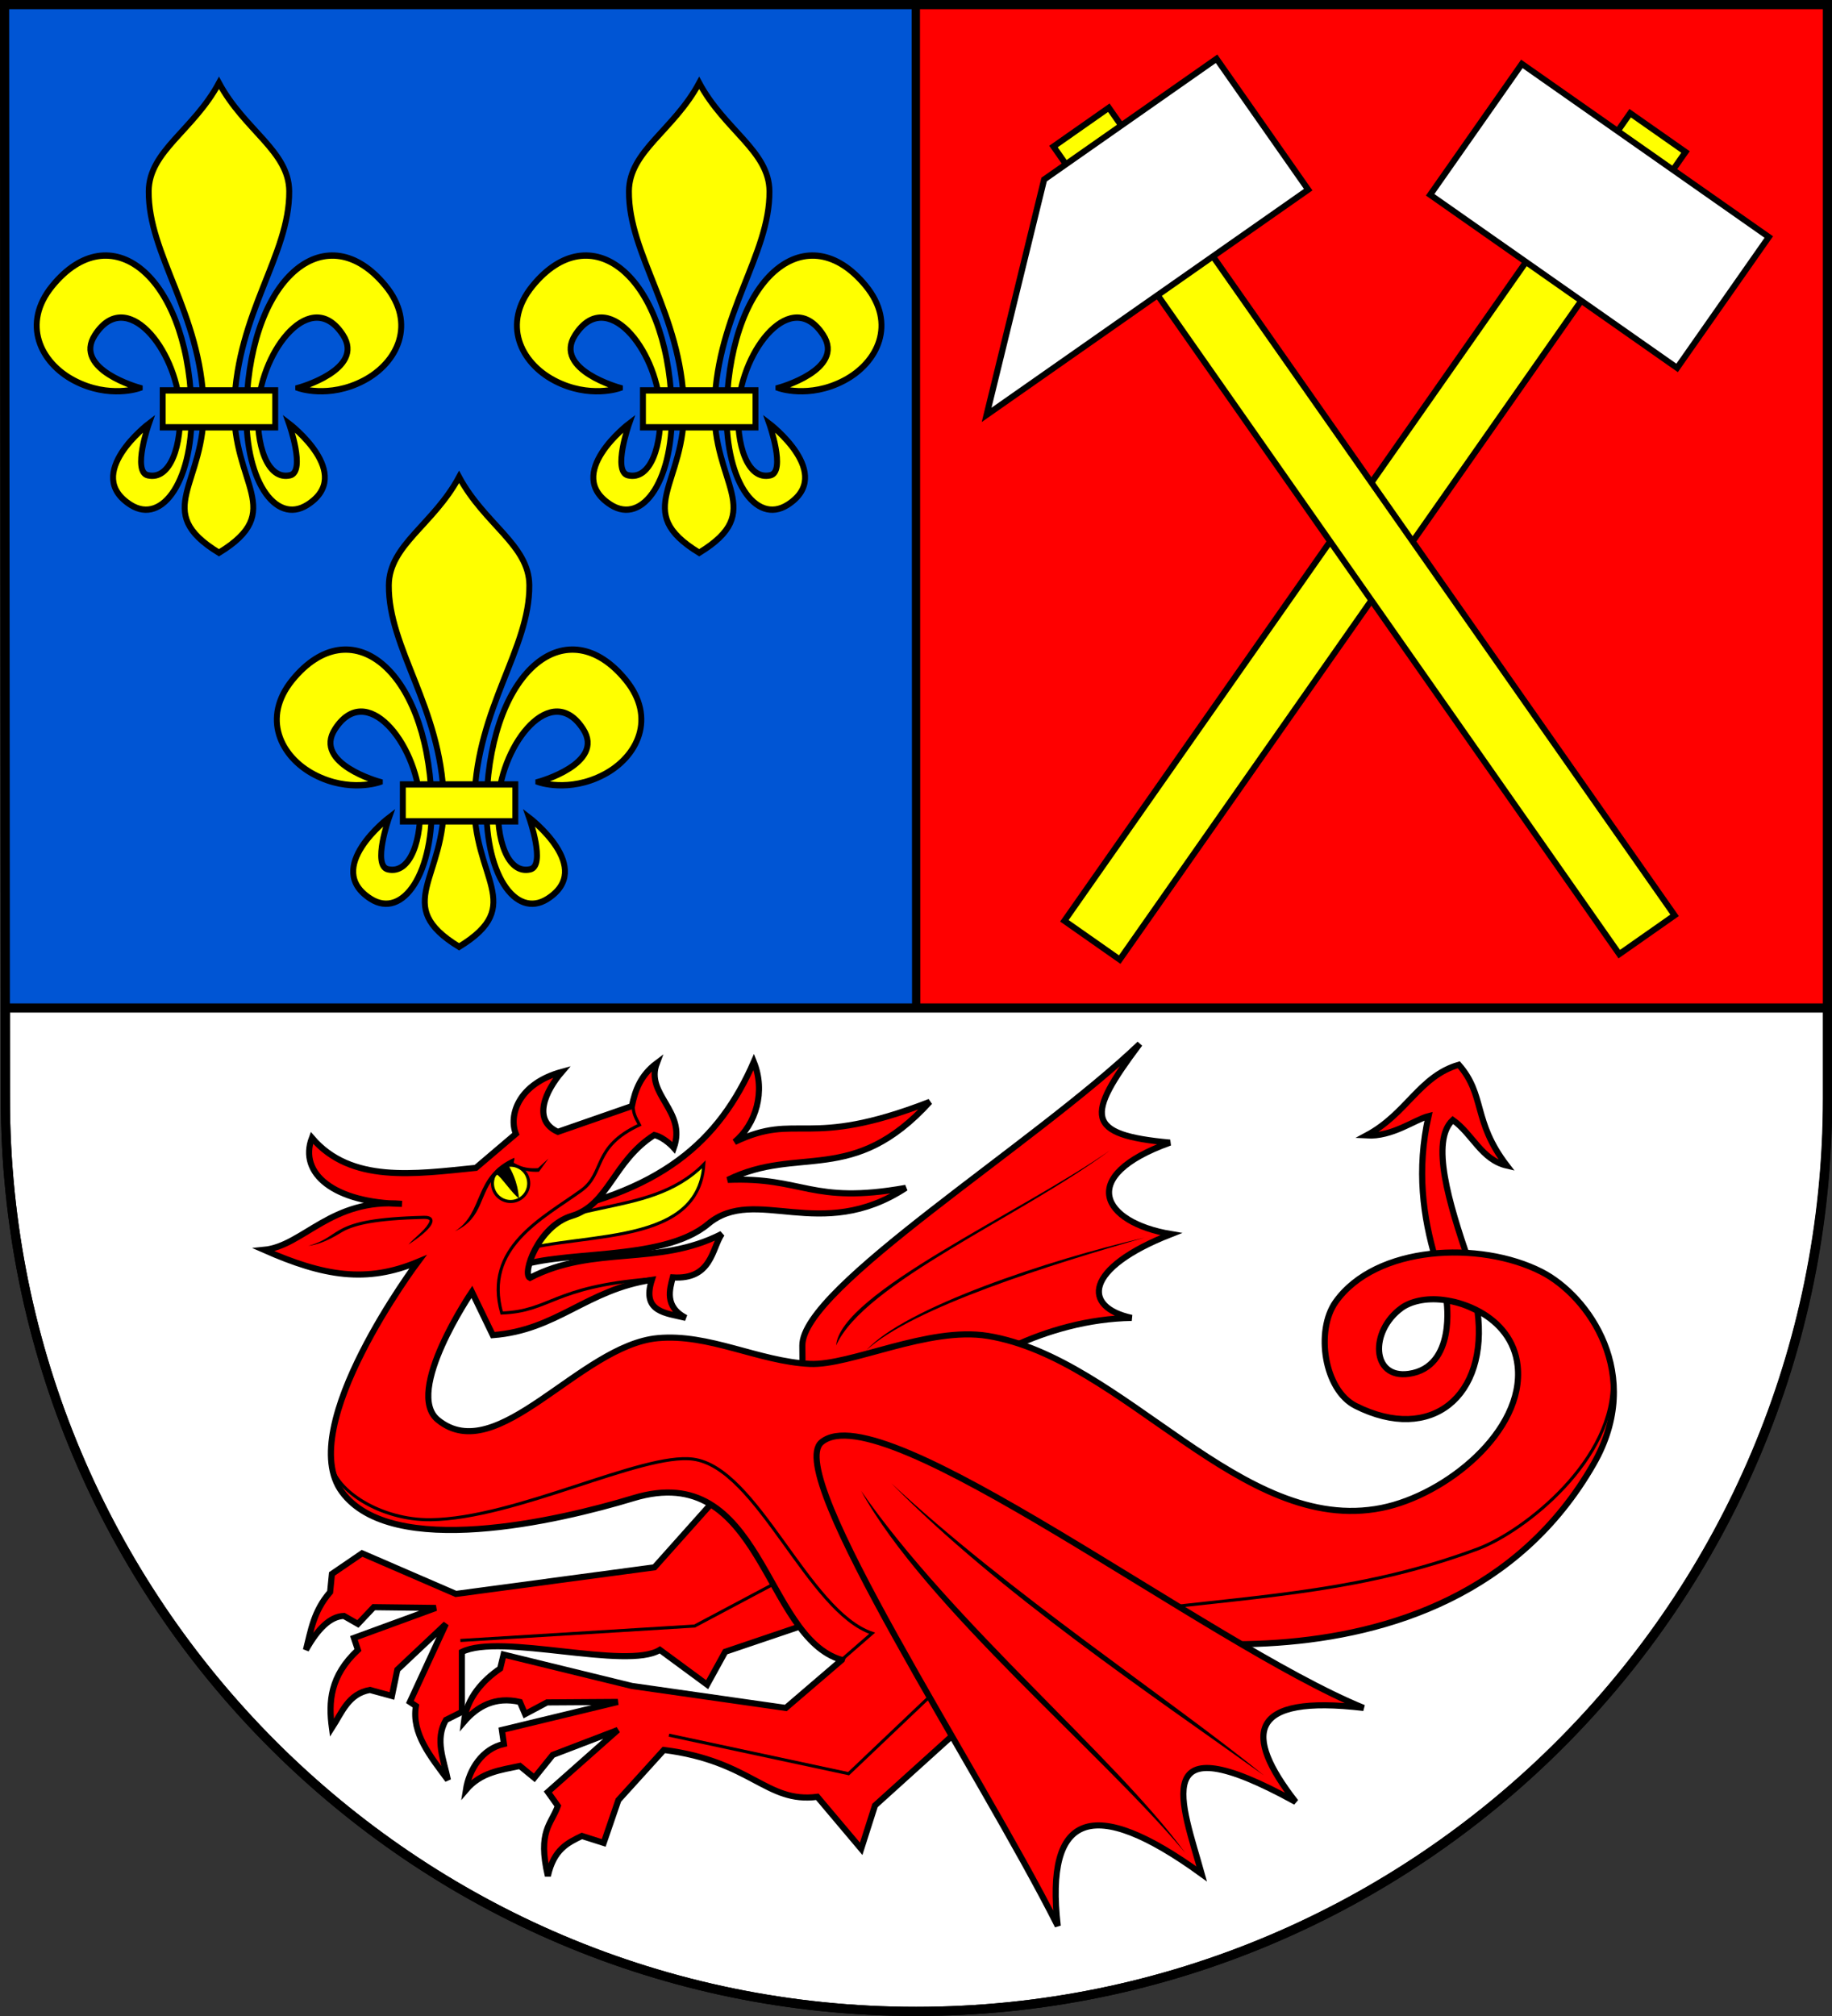 <?xml version="1.0" encoding="UTF-8" standalone="no"?>
<!-- Created with Inkscape (http://www.inkscape.org/) -->

<svg
   xmlns:dc="http://purl.org/dc/elements/1.1/"
   xmlns:cc="http://creativecommons.org/ns#"
   xmlns:rdf="http://www.w3.org/1999/02/22-rdf-syntax-ns#"
   xmlns:svg="http://www.w3.org/2000/svg"
   xmlns="http://www.w3.org/2000/svg"
   xmlns:sodipodi="http://sodipodi.sourceforge.net/DTD/sodipodi-0.dtd"
   xmlns:inkscape="http://www.inkscape.org/namespaces/inkscape"
   width="600"
   height="660"
   id="svg2"
   inkscape:label="Pozadí"
   version="1.1"
   inkscape:version="0.48.0 r9654"
   sodipodi:docname="Mírová CoA CZ.svg">
  <rect width="100%" height="100%" fill="#333333" stroke="none"/>
  <defs
     id="defs4809">
    <inkscape:perspective
       sodipodi:type="inkscape:persp3d"
       inkscape:vp_x="0 : 526.18109 : 1"
       inkscape:vp_y="0 : 1000 : 0"
       inkscape:vp_z="744.09448 : 526.18109 : 1"
       inkscape:persp3d-origin="372.04724 : 350.78739 : 1"
       id="perspective4815" />
    <inkscape:perspective
       id="perspective4825"
       inkscape:persp3d-origin="0.5 : 0.33333333 : 1"
       inkscape:vp_z="1 : 0.5 : 1"
       inkscape:vp_y="0 : 1000 : 0"
       inkscape:vp_x="0 : 0.5 : 1"
       sodipodi:type="inkscape:persp3d" />
    <inkscape:perspective
       id="perspective3780"
       inkscape:persp3d-origin="0.5 : 0.33333333 : 1"
       inkscape:vp_z="1 : 0.5 : 1"
       inkscape:vp_y="0 : 1000 : 0"
       inkscape:vp_x="0 : 0.5 : 1"
       sodipodi:type="inkscape:persp3d" />
    <inkscape:perspective
       id="perspective3845"
       inkscape:persp3d-origin="0.5 : 0.33333333 : 1"
       inkscape:vp_z="1 : 0.5 : 1"
       inkscape:vp_y="0 : 1000 : 0"
       inkscape:vp_x="0 : 0.5 : 1"
       sodipodi:type="inkscape:persp3d" />
    <inkscape:perspective
       id="perspective3862"
       inkscape:persp3d-origin="0.5 : 0.33333333 : 1"
       inkscape:vp_z="1 : 0.5 : 1"
       inkscape:vp_y="0 : 1000 : 0"
       inkscape:vp_x="0 : 0.5 : 1"
       sodipodi:type="inkscape:persp3d" />
    <inkscape:perspective
       id="perspective4921"
       inkscape:persp3d-origin="0.5 : 0.33333333 : 1"
       inkscape:vp_z="1 : 0.5 : 1"
       inkscape:vp_y="0 : 1000 : 0"
       inkscape:vp_x="0 : 0.5 : 1"
       sodipodi:type="inkscape:persp3d" />
    <inkscape:perspective
       id="perspective2835"
       inkscape:persp3d-origin="0.5 : 0.33333333 : 1"
       inkscape:vp_z="1 : 0.5 : 1"
       inkscape:vp_y="0 : 1000 : 0"
       inkscape:vp_x="0 : 0.5 : 1"
       sodipodi:type="inkscape:persp3d" />
    <inkscape:perspective
       id="perspective4588"
       inkscape:persp3d-origin="0.5 : 0.33333333 : 1"
       inkscape:vp_z="1 : 0.5 : 1"
       inkscape:vp_y="0 : 1000 : 0"
       inkscape:vp_x="0 : 0.5 : 1"
       sodipodi:type="inkscape:persp3d" />
    <inkscape:perspective
       id="perspective4628"
       inkscape:persp3d-origin="0.5 : 0.33333333 : 1"
       inkscape:vp_z="1 : 0.5 : 1"
       inkscape:vp_y="0 : 1000 : 0"
       inkscape:vp_x="0 : 0.5 : 1"
       sodipodi:type="inkscape:persp3d" />
    <inkscape:perspective
       id="perspective4650"
       inkscape:persp3d-origin="0.5 : 0.33333333 : 1"
       inkscape:vp_z="1 : 0.5 : 1"
       inkscape:vp_y="0 : 1000 : 0"
       inkscape:vp_x="0 : 0.5 : 1"
       sodipodi:type="inkscape:persp3d" />
  </defs>
  <sodipodi:namedview
     id="base"
     pagecolor="#ffffff"
     bordercolor="#666666"
     borderopacity="1.0"
     inkscape:pageopacity="0.0"
     inkscape:pageshadow="2"
     inkscape:zoom="0.22735748"
     inkscape:cx="304.29481"
     inkscape:cy="335.62646"
     inkscape:document-units="px"
     inkscape:current-layer="layer1"
     showgrid="false"
     inkscape:window-width="1366"
     inkscape:window-height="716"
     inkscape:window-x="-8"
     inkscape:window-y="-8"
     inkscape:window-maximized="1"
     showguides="true"
     inkscape:guide-bbox="true" />
  <g
     inkscape:label="Vrstva 1"
     inkscape:groupmode="layer"
     id="layer1"
     transform="translate(0,-392.362)">
    <path
       style="fill:#ffffff;fill-opacity:1;stroke:#000000;stroke-width:3;stroke-miterlimit:4;stroke-dasharray:none"
       d="m 1.76,751.977 c 0,165.042 133.54,298.885 298.29,298.885 164.749,0 298.55,-133.843 298.55,-298.885 l 2.8e-4,-358.115 -597.1,0 0.26,358.115 z"
       id="rect4411-0"
       sodipodi:nodetypes="cscccc"
       inkscape:connector-curvature="0" />
    <path
       style="fill:#0055d4;stroke:#000000;stroke-width:2.6;stroke-miterlimit:4;stroke-dasharray:none"
       d="m 1.5,393.862 0.219,328.5 298.282,0 -0.094,-328.5 -298.407,0 z"
       id="rect4411-0-0-9"
       inkscape:connector-curvature="0" />
    <path
       inkscape:connector-curvature="0"
       style="opacity:1;fill:#ff0000;stroke:#000000;stroke-width:2.6;stroke-miterlimit:4;stroke-dasharray:none"
       d="m 300,393.862 0.109,328.5 298.391,0 0,-328.5 -298.5,0 z"
       id="rect4411-0-0-9-2" />
    <path
       style="fill:none;fill-opacity:1;stroke:#000000;stroke-width:3;stroke-miterlimit:4;stroke-dasharray:none"
       d="m 1.76,751.977 c 0,165.042 133.518,298.885 298.24,298.885 164.722,0 298.5,-133.843 298.5,-298.885 l 2.8e-4,-358.115 -597,0 0.26,358.115 z"
       id="rect4411-0-0"
       sodipodi:nodetypes="cscccc" />
    <path
       style="fill:#ff0000;stroke:#000000;stroke-width:2;stroke-linecap:butt;stroke-linejoin:miter;stroke-opacity:1;stroke-miterlimit:4;stroke-dasharray:none"
       d="M 263.001,467.108 262.772,440.517 c -0.163,-19.03 76.054,-65.811 110.5,-98.781 -17.899,23.817 -17.957,29.742 9.903,32.334 -30.658,10.949 -22.322,26.165 0.365,29.952 -28.604,11.175 -29.138,23.932 -12.887,27.43 -28.117,0.459 -54.887,15.646 -63.538,27.488 z"
       id="path8200"
       inkscape:connector-curvature="0"
       transform="translate(0,392.362)"
       sodipodi:nodetypes="cscccccc" />
    <path
       style="fill:#ff0000;stroke:#000000;stroke-width:2;stroke-linecap:butt;stroke-linejoin:miter;stroke-opacity:1;stroke-miterlimit:4;stroke-dasharray:none"
       d="m 167.645,415.427 c 14.693,-6.671 48.955,-1.921 64.275,-14.724 15.455,-12.915 36.809,6.489 64.733,-11.817 -31.174,5.554 -33.479,-3.643 -58.283,-2.619 23.168,-11.456 40.97,2.138 66.141,-25.54 -40.688,15.781 -42.955,3.104 -63.914,13.146 7.007,-5.871 10.208,-16.503 6.286,-26.243 -11.224,25.735 -30.171,43.402 -74,50.661 z"
       id="path8204"
       inkscape:connector-curvature="0"
       transform="translate(0,392.362)"
       sodipodi:nodetypes="csccccccc" />
    <path
       style="fill:#ffff00;stroke:#000000;stroke-width:1px;stroke-linecap:butt;stroke-linejoin:miter;stroke-opacity:1"
       d="m 165.026,411.152 c 16.774,-20.662 46.799,-11.021 65.492,-29.979 -1.854,28.726 -44.747,21.255 -65.492,29.979 z"
       id="path8206"
       inkscape:connector-curvature="0"
       transform="translate(0,392.362)"
       sodipodi:nodetypes="ccc" />
    <path
       style="fill:#ff0000;stroke:#000000;stroke-width:2;stroke-linecap:butt;stroke-linejoin:miter;stroke-opacity:1;stroke-miterlimit:4;stroke-dasharray:none"
       d="m 470.114,412.038 c -4.027,-13.624 -6.228,-29.015 -2.247,-46.644 -4.489,1.133 -11.889,6.848 -20.337,6.335 13.243,-7.069 17.323,-19.411 30.247,-23.148 8.773,10.011 4.481,18.349 15.741,33.025 -8.362,-1.932 -11.194,-10.317 -17.706,-14.943 -7.46,6.904 -1.149,27.496 5.047,45.647 z"
       id="path9227"
       inkscape:connector-curvature="0"
       transform="translate(0,392.362)"
       sodipodi:nodetypes="cccccccc" />
    <path
       style="fill:#ff0000;stroke:#000000;stroke-width:2;stroke-linecap:butt;stroke-linejoin:miter;stroke-opacity:1;stroke-miterlimit:4;stroke-dasharray:none"
       d="m 235.893,488.974 -21.552,24.138 -65.032,8.712 -30.725,-13.296 -9.877,6.747 -0.59,5.937 c -5.469,6.316 -6.301,12.632 -7.923,18.948 3.832,-6.867 7.938,-10.988 12.442,-11.133 l 4.584,2.619 5.185,-5.486 20.354,0.247 -26.849,9.823 1.31,3.929 c -9.15,8.513 -9.668,17.026 -8.513,25.54 3.258,-5.037 5.385,-11.205 12.442,-12.442 l 7.204,1.965 1.779,-8.595 15.902,-14.98 -11.788,25.54 1.965,1.31 c -1.481,8.981 4.799,16.551 10.478,24.23 -1.282,-6.549 -4.392,-13.097 -0.655,-19.646 l 5.239,-2.619 0,-19.646 c 12.603,-6.326 53.977,6.048 64.846,-0.679 l 15.475,11.394 5.928,-10.773 31.113,-10.525 z"
       id="path8198"
       inkscape:connector-curvature="0"
       transform="translate(0,392.362)"
       sodipodi:nodetypes="ccccccccccccccccccccccccccccc" />
    <path
       style="fill:#000000;stroke:none"
       d="m 374.817,797.551 c -30.941,7.151 -78.577,22.849 -91.167,36.942 15.054,-14.061 61.073,-28.31 91.167,-36.942 z"
       id="path9257-2"
       inkscape:connector-curvature="0"
       sodipodi:nodetypes="ccc" />
    <path
       style="fill:none;stroke:#000000;stroke-width:1px;stroke-linecap:butt;stroke-linejoin:miter;stroke-opacity:1"
       d="m 150.784,537.061 76.705,-4.728 33.624,-17.863"
       id="path9277"
       inkscape:connector-curvature="0"
       transform="translate(0,392.362)" />
    <path
       style="fill:#ff0000;stroke:#000000;stroke-width:2;stroke-linecap:butt;stroke-linejoin:miter;stroke-opacity:1;stroke-miterlimit:4;stroke-dasharray:none"
       d="m 275.698,543.434 -18.336,15.717 -50.425,-7.204 -42.013,-10.274 -1.111,4.579 c -5.662,3.875 -10.978,9.609 -11.884,17.483 4.392,-5.118 10.203,-8.408 18.336,-6.549 l 1.707,3.978 7.185,-3.827 23.196,-0.151 -37.982,9.168 0.655,4.584 c -7.095,1.582 -11.394,8.318 -12.442,15.062 4.968,-5.86 11.422,-6.519 17.681,-7.858 l 4.729,3.881 6.031,-7.495 21.328,-8.173 -22.92,20.301 3.274,4.584 c -2.134,6.018 -6.724,8.216 -3.274,22.92 1.948,-8.773 6.562,-10.88 11.133,-13.097 l 7.15,2.271 4.809,-14.011 14.89,-16.419 c 28.79,3.628 33.513,17.534 50.27,15.341 l 14.36,17.028 4.527,-14.189 65.09,-58.782 c 0,0 121.389,32.33 170.265,-53.044 16.76,-29.276 -1.748,-55.056 -17.026,-62.867 -20.23,-10.342 -54.285,-8.694 -67.451,9.823 -6.698,9.42 -3.779,28.861 6.549,34.053 24.717,12.425 43.6,-3.154 39.886,-31.133 -3.176,-1.648 -6.499,-2.928 -10.149,-3.392 0,0 3.356,21.803 -12.327,24.026 -12.282,1.74 -12.883,-13.986 -2.348,-21.589 2.902,-2.094 7.892,-3.356 13.694,-2.608 3.956,0.51 8.161,1.797 11.947,3.913 6.3,3.521 11.439,9.337 12.341,17.686 2.306,21.336 -23.489,42.281 -44.531,46.495 -46.008,9.215 -84.327,-49.011 -129.008,-56.318 -19.409,-3.174 -44.987,9.812 -58.283,9.168 -16.83,-0.814 -33.067,-10.012 -49.841,-8.426 -25.479,2.409 -52.54,42.642 -71.963,26.762 -11.191,-9.149 11.133,-41.911 11.133,-41.911 l 6.847,14.165 c 21.058,-1.598 30.697,-14.901 52.091,-18.095 -3.426,10.636 4.633,10.83 11.133,12.442 -7.176,-3.711 -5.213,-9.539 -4.282,-13.25 12.82,0.836 12.778,-9.447 16.07,-14.255 -20.956,10.814 -41.911,3.516 -62.867,14.407 -2.586,-1.293 2.635,-16.965 13.752,-20.301 12.07,-3.621 13.555,-17.93 26.988,-26.471 3.435,0.822 6.41,4.205 6.41,4.205 4.283,-12.163 -9.489,-17.406 -5.57,-27.749 -5.378,4.031 -7.124,8.97 -8.174,14.083 l -24.238,8.427 c -8.559,-3.865 -3.998,-13.452 1.31,-19.646 -14.311,3.909 -17.474,14.263 -15.062,20.301 l -13.097,11.133 c -20.224,2.039 -40.902,5.116 -53.699,-9.823 -4.445,11.742 7.381,21.306 29.469,21.611 -23.124,-2.037 -32.248,13.798 -45.186,15.062 19.68,8.685 33.616,10.949 50.425,3.929 0,0 -40.566,54.024 -24.885,75.309 16.302,22.129 70.692,9.561 95.466,2.044 42.372,-12.857 42.604,45.64 68.25,52.965 z"
       id="path8196"
       inkscape:connector-curvature="0"
       transform="translate(0,392.362)"
       sodipodi:nodetypes="ccccccccccccccccccccccccccccssssccsssssssssscccccccsccccccccccccssc" />
    <path
       style="fill:none;stroke:#000000;stroke-width:1px;stroke-linecap:butt;stroke-linejoin:miter;stroke-opacity:1"
       d="m 108.53,479.27 c 1.272,8.635 16.086,18.451 32.509,18.259 27.9,-0.326 69.243,-22.007 85.925,-19.835 21.145,2.753 37.523,49.807 58.678,57 l -10.337,8.987"
       id="path9281"
       inkscape:connector-curvature="0"
       transform="translate(0,392.362)"
       sodipodi:nodetypes="csscc" />
    <path
       style="fill:none;stroke:#000000;stroke-width:1px;stroke-linecap:butt;stroke-linejoin:miter;stroke-opacity:1"
       d="m 219.083,568.059 58.842,12.609 42.556,-40.454 54.114,-13.134 c 41.473,-4.808 72.932,-6.459 109.279,-19.964 15.543,-5.775 45.469,-29.589 44.132,-55.69"
       id="path9279"
       inkscape:connector-curvature="0"
       transform="translate(0,392.362)"
       sodipodi:nodetypes="ccccsc" />
    <path
       style="fill:#ff0000;stroke:#000000;stroke-width:2;stroke-linecap:butt;stroke-linejoin:miter;stroke-opacity:1;stroke-miterlimit:4;stroke-dasharray:none"
       d="m 269.033,472.173 c -12.498,10.506 51.487,106.847 77.39,158.358 -4.208,-36.987 11.275,-43.028 47.15,-17.026 -6.319,-22.779 -18.198,-50.562 30.779,-23.575 -17.302,-22.195 -15.659,-35.245 22.265,-30.779 C 395.261,538.181 288.767,455.585 269.033,472.173 z"
       id="path8202"
       inkscape:connector-curvature="0"
       transform="translate(0,392.362)"
       sodipodi:nodetypes="sccccs" />
    <rect
       style="fill:#ffff00;fill-opacity:1;stroke:#000000;stroke-width:2;stroke-linecap:round;stroke-miterlimit:4;stroke-opacity:1;stroke-dasharray:none;stroke-dashoffset:0"
       id="rect6671"
       width="22.126"
       height="322.825"
       x="683.592"
       y="45.227"
       transform="matrix(0.819,0.574,-0.574,0.819,0,0)" />
    <rect
       style="fill:#ffffff;fill-opacity:1;stroke:#000000;stroke-width:2;stroke-linecap:round;stroke-miterlimit:4;stroke-opacity:1;stroke-dasharray:none;stroke-dashoffset:0"
       id="rect6669"
       width="98.75"
       height="52.319"
       x="645.28"
       y="52.369"
       transform="matrix(0.819,0.574,-0.574,0.819,0,0)" />
    <rect
       style="fill:#ffff00;fill-opacity:1;stroke:#000000;stroke-width:2;stroke-linecap:round;stroke-miterlimit:4;stroke-opacity:1;stroke-dasharray:none;stroke-dashoffset:0"
       id="rect6671-4"
       width="22.126"
       height="322.825"
       x="29.819"
       y="558.545"
       transform="matrix(0.819,-0.574,0.574,0.819,0,0)" />
    <path
       style="fill:#ffffff;fill-opacity:1;stroke:#000000;stroke-width:2;stroke-linecap:round;stroke-miterlimit:4;stroke-opacity:1;stroke-dashoffset:0"
       d="m 341.961,451.136 56.471,-39.536 30.012,42.855 -105.319,73.736 z"
       id="rect6669-6"
       inkscape:connector-curvature="0"
       sodipodi:nodetypes="ccccc" />
    <g
       id="g8694"
       style="fill:#ffff00;stroke:#000000;stroke-width:2;stroke-miterlimit:4;stroke-dasharray:none">
      <g
         transform="matrix(0.719,0,0,0.769,30.732,118.557)"
         id="g8643"
         style="fill:#ffff00;stroke:#000000;stroke-width:2.69;stroke-miterlimit:4;stroke-dasharray:none">
        <path
           style="fill:#ffff00;stroke:#000000;stroke-width:2.69;stroke-linecap:butt;stroke-linejoin:miter;stroke-miterlimit:4;stroke-opacity:1;stroke-dasharray:none"
           d="m 57,391.347 c -11.621,20.22 -31.85,28.959 -32,46.094 -0.236,27.012 23.7,51.801 25.031,91.094 1.144,33.767 -24.254,45.026 6.969,62.844 31.222,-17.817 5.825,-29.076 6.969,-62.844 1.331,-39.293 25.268,-64.082 25.031,-91.094 -0.15,-17.134 -20.379,-25.874 -32,-46.094 z"
           id="path3031"
           inkscape:connector-curvature="0"
           sodipodi:nodetypes="csscssc" />
        <path
           style="fill:#ffff00;stroke:#000000;stroke-width:2.69;stroke-linecap:butt;stroke-linejoin:miter;stroke-miterlimit:4;stroke-opacity:1;stroke-dasharray:none"
           d="m 20.902,521.21 c 0,0 -30.581,-7.802 -20.421,-22.515 14.312,-20.727 36.914,5.96 38.653,30.37 1.164,16.33 -4.176,31.584 -14.567,29.322 -7.165,-1.56 0.524,-21.992 0.524,-21.992 0,0 -30.264,21.501 -8.378,34.559 14.635,8.731 29.155,-10.768 27.752,-42.936 -2.425,-55.572 -37.074,-80.315 -63.357,-50.267 -14.081,16.098 -5.494,32.739 9.949,40.318 16.019,7.862 29.846,3.142 29.846,3.142 z"
           id="path3035"
           inkscape:connector-curvature="0"
           sodipodi:nodetypes="cssscssssc" />
        <path
           style="fill:#ffff00;stroke:#000000;stroke-width:2.69;stroke-linecap:butt;stroke-linejoin:miter;stroke-miterlimit:4;stroke-opacity:1;stroke-dasharray:none"
           d="m 93.098,521.21 c 0,0 30.581,-7.802 20.421,-22.515 -14.312,-20.727 -36.914,5.96 -38.653,30.37 -1.164,16.33 4.176,31.584 14.567,29.322 7.165,-1.56 -0.524,-21.992 -0.524,-21.992 0,0 30.264,21.501 8.378,34.559 -14.635,8.731 -29.155,-10.768 -27.752,-42.936 2.425,-55.572 37.074,-80.315 63.357,-50.267 14.081,16.098 5.494,32.739 -9.949,40.318 -16.019,7.862 -29.846,3.142 -29.846,3.142 z"
           id="path3035-1"
           inkscape:connector-curvature="0"
           sodipodi:nodetypes="cssscssssc" />
        <path
           inkscape:connector-curvature="0"
           style="fill:#ffff00;stroke:#000000;stroke-width:2.69;stroke-linecap:butt;stroke-linejoin:miter;stroke-miterlimit:4;stroke-opacity:1;stroke-dasharray:none"
           d="m 31.375,522.253 0,15.719 25.625,0 25.625,0 0,-15.719 -25.625,0 z"
           id="path3033"
           sodipodi:nodetypes="ccccccc" />
      </g>
      <g
         transform="matrix(0.719,0,0,0.769,188.013,118.557)"
         id="g8643-4"
         style="fill:#ffff00;stroke:#000000;stroke-width:2.69;stroke-miterlimit:4;stroke-dasharray:none">
        <path
           style="fill:#ffff00;stroke:#000000;stroke-width:2.69;stroke-linecap:butt;stroke-linejoin:miter;stroke-miterlimit:4;stroke-opacity:1;stroke-dasharray:none"
           d="m 57,391.347 c -11.621,20.22 -31.85,28.959 -32,46.094 -0.236,27.012 23.7,51.801 25.031,91.094 1.144,33.767 -24.254,45.026 6.969,62.844 31.222,-17.817 5.825,-29.076 6.969,-62.844 1.331,-39.293 25.268,-64.082 25.031,-91.094 -0.15,-17.134 -20.379,-25.874 -32,-46.094 z"
           id="path3031-9"
           inkscape:connector-curvature="0"
           sodipodi:nodetypes="csscssc" />
        <path
           style="fill:#ffff00;stroke:#000000;stroke-width:2.69;stroke-linecap:butt;stroke-linejoin:miter;stroke-miterlimit:4;stroke-opacity:1;stroke-dasharray:none"
           d="m 20.902,521.21 c 0,0 -30.581,-7.802 -20.421,-22.515 14.312,-20.727 36.914,5.96 38.653,30.37 1.164,16.33 -4.176,31.584 -14.567,29.322 -7.165,-1.56 0.524,-21.992 0.524,-21.992 0,0 -30.264,21.501 -8.378,34.559 14.635,8.731 29.155,-10.768 27.752,-42.936 -2.425,-55.572 -37.074,-80.315 -63.357,-50.267 -14.081,16.098 -5.494,32.739 9.949,40.318 16.019,7.862 29.846,3.142 29.846,3.142 z"
           id="path3035-2"
           inkscape:connector-curvature="0"
           sodipodi:nodetypes="cssscssssc" />
        <path
           style="fill:#ffff00;stroke:#000000;stroke-width:2.69;stroke-linecap:butt;stroke-linejoin:miter;stroke-miterlimit:4;stroke-opacity:1;stroke-dasharray:none"
           d="m 93.098,521.21 c 0,0 30.581,-7.802 20.421,-22.515 -14.312,-20.727 -36.914,5.96 -38.653,30.37 -1.164,16.33 4.176,31.584 14.567,29.322 7.165,-1.56 -0.524,-21.992 -0.524,-21.992 0,0 30.264,21.501 8.378,34.559 -14.635,8.731 -29.155,-10.768 -27.752,-42.936 2.425,-55.572 37.074,-80.315 63.357,-50.267 14.081,16.098 5.494,32.739 -9.949,40.318 -16.019,7.862 -29.846,3.142 -29.846,3.142 z"
           id="path3035-1-9"
           inkscape:connector-curvature="0"
           sodipodi:nodetypes="cssscssssc" />
        <path
           inkscape:connector-curvature="0"
           style="fill:#ffff00;stroke:#000000;stroke-width:2.69;stroke-linecap:butt;stroke-linejoin:miter;stroke-miterlimit:4;stroke-opacity:1;stroke-dasharray:none"
           d="m 31.375,522.253 0,15.719 25.625,0 25.625,0 0,-15.719 -25.625,0 z"
           id="path3033-3"
           sodipodi:nodetypes="ccccccc" />
      </g>
      <g
         transform="matrix(0.719,0,0,0.769,109.372,247.557)"
         id="g8643-8"
         style="fill:#ffff00;stroke:#000000;stroke-width:2.69;stroke-miterlimit:4;stroke-dasharray:none">
        <path
           style="fill:#ffff00;stroke:#000000;stroke-width:2.69;stroke-linecap:butt;stroke-linejoin:miter;stroke-miterlimit:4;stroke-opacity:1;stroke-dasharray:none"
           d="m 57,391.347 c -11.621,20.22 -31.85,28.959 -32,46.094 -0.236,27.012 23.7,51.801 25.031,91.094 1.144,33.767 -24.254,45.026 6.969,62.844 31.222,-17.817 5.825,-29.076 6.969,-62.844 1.331,-39.293 25.268,-64.082 25.031,-91.094 -0.15,-17.134 -20.379,-25.874 -32,-46.094 z"
           id="path3031-6"
           inkscape:connector-curvature="0"
           sodipodi:nodetypes="csscssc" />
        <path
           style="fill:#ffff00;stroke:#000000;stroke-width:2.69;stroke-linecap:butt;stroke-linejoin:miter;stroke-miterlimit:4;stroke-opacity:1;stroke-dasharray:none"
           d="m 20.902,521.21 c 0,0 -30.581,-7.802 -20.421,-22.515 14.312,-20.727 36.914,5.96 38.653,30.37 1.164,16.33 -4.176,31.584 -14.567,29.322 -7.165,-1.56 0.524,-21.992 0.524,-21.992 0,0 -30.264,21.501 -8.378,34.559 14.635,8.731 29.155,-10.768 27.752,-42.936 -2.425,-55.572 -37.074,-80.315 -63.357,-50.267 -14.081,16.098 -5.494,32.739 9.949,40.318 16.019,7.862 29.846,3.142 29.846,3.142 z"
           id="path3035-9"
           inkscape:connector-curvature="0"
           sodipodi:nodetypes="cssscssssc" />
        <path
           style="fill:#ffff00;stroke:#000000;stroke-width:2.69;stroke-linecap:butt;stroke-linejoin:miter;stroke-miterlimit:4;stroke-opacity:1;stroke-dasharray:none"
           d="m 93.098,521.21 c 0,0 30.581,-7.802 20.421,-22.515 -14.312,-20.727 -36.914,5.96 -38.653,30.37 -1.164,16.33 4.176,31.584 14.567,29.322 7.165,-1.56 -0.524,-21.992 -0.524,-21.992 0,0 30.264,21.501 8.378,34.559 -14.635,8.731 -29.155,-10.768 -27.752,-42.936 2.425,-55.572 37.074,-80.315 63.357,-50.267 14.081,16.098 5.494,32.739 -9.949,40.318 -16.019,7.862 -29.846,3.142 -29.846,3.142 z"
           id="path3035-1-0"
           inkscape:connector-curvature="0"
           sodipodi:nodetypes="cssscssssc" />
        <path
           inkscape:connector-curvature="0"
           style="fill:#ffff00;stroke:#000000;stroke-width:2.69;stroke-linecap:butt;stroke-linejoin:miter;stroke-miterlimit:4;stroke-opacity:1;stroke-dasharray:none"
           d="m 31.375,522.253 0,15.719 25.625,0 25.625,0 0,-15.719 -25.625,0 z"
           id="path3033-6"
           sodipodi:nodetypes="ccccccc" />
      </g>
    </g>
    <g
       id="g9223"
       transform="translate(871.37,16)">
      <path
         transform="translate(0.907,391.546)"
         d="m -699.115,372.222 c 0,3.279 -2.658,5.938 -5.938,5.938 -3.279,0 -5.938,-2.658 -5.938,-5.938 0,-3.279 2.658,-5.938 5.938,-5.938 3.279,0 5.938,2.658 5.938,5.938 z"
         sodipodi:ry="5.9377651"
         sodipodi:rx="5.9377651"
         sodipodi:cy="372.22235"
         sodipodi:cx="-705.05298"
         id="path9221"
         style="fill:#ffff00;fill-opacity:1;stroke:#000000"
         sodipodi:type="arc" />
      <path
         sodipodi:nodetypes="ccscccccccc"
         transform="translate(0,392.362)"
         inkscape:connector-curvature="0"
         id="path9219"
         d="m -722.358,387.073 c 9.591,-6.081 5.939,-18.066 19.384,-24.01 0.358,0.256 -0.394,1.471 -0.035,1.681 2.613,1.536 5.227,1.888 7.84,1.678 l 3.417,-3.12 -3.12,4.309 c -2.971,0.156 -5.943,-0.407 -8.914,-2.229 -0.301,0.138 -0.592,0.279 -0.872,0.423 0.552,1.079 2.829,4.78 3.238,10.462 -1.842,-1.05 -6.275,-7.572 -7.174,-7.669 -5.978,5.834 -4.234,14.15 -13.764,18.475 z"
         style="fill:#000000;stroke:none" />
    </g>
    <path
       style="fill:none;stroke:#000000;stroke-width:1px;stroke-linecap:butt;stroke-linejoin:miter;stroke-opacity:1"
       d="m 207.31,362.174 c 0.22,2.198 0.428,2.984 2.124,6.105 -15.648,7.296 -11.141,15.758 -19.112,21.501 -12.61,9.086 -32.088,18.666 -26.013,40.082 16.205,-0.622 16.398,-8.534 48.576,-11.149"
       id="path9229"
       inkscape:connector-curvature="0"
       transform="translate(0,392.362)"
       sodipodi:nodetypes="ccscc" />
    <path
       style="font-size:medium;font-style:normal;font-variant:normal;font-weight:normal;font-stretch:normal;text-indent:0;text-align:start;text-decoration:none;line-height:normal;letter-spacing:normal;word-spacing:normal;text-transform:none;direction:ltr;block-progression:tb;writing-mode:lr-tb;text-anchor:start;baseline-shift:baseline;color:#000000;fill:#000000;fill-opacity:1;stroke:none;stroke-width:1px;marker:none;visibility:visible;display:inline;overflow:visible;enable-background:accumulate;font-family:Sans;-inkscape-font-specification:Sans"
       d="m 138.781,790.393 c -15.93,0.392 -22.401,2.043 -26.438,4.031 -4.037,1.988 -5.445,4.176 -11.375,5.812 5.454,-0.676 10.077,-4.058 11.812,-4.938 3.849,-1.896 10.163,-3.515 26.031,-3.906 1.14,-0.028 1.695,0.237 1.812,0.406 0.059,0.085 0.074,0.166 0.031,0.375 -0.043,0.209 -0.172,0.523 -0.406,0.875 -1.373,2.364 -4.75,4.75 -6.469,6.75 3.633,-2.394 6.193,-4.506 7.312,-6.188 0.28,-0.42 0.45,-0.82 0.531,-1.219 0.082,-0.399 0.046,-0.821 -0.188,-1.156 -0.466,-0.67 -1.385,-0.875 -2.656,-0.844 z"
       id="path9231"
       inkscape:connector-curvature="0"
       sodipodi:nodetypes="csccccsccscscc" />
    <path
       style="fill:#000000;stroke:none"
       d="m 388.189,606.632 c -22.614,-31.142 -76.152,-75.228 -106.166,-118.542 21.046,38.225 79.437,86.309 106.166,118.542 z"
       id="path9237"
       inkscape:connector-curvature="0"
       transform="translate(0,392.362)"
       sodipodi:nodetypes="ccc" />
    <path
       style="fill:#000000;stroke:none"
       d="M 414.035,973.659 C 383.061,948.481 330.407,913.869 291.881,877.915 c 35.471,36.053 84.825,69.016 122.153,95.744 z"
       id="path9237-1"
       inkscape:connector-curvature="0"
       sodipodi:nodetypes="ccc" />
    <path
       style="fill:#000000;stroke:none"
       d="m 363.459,376.656 c -29.316,20.438 -88.143,46.57 -89.62,63.82 9.135,-20.499 60.558,-42.208 89.62,-63.82 z"
       id="path9257"
       inkscape:connector-curvature="0"
       transform="translate(0,392.362)"
       sodipodi:nodetypes="ccc" />
    <path
       style="fill:#0055d4;stroke:#000000;stroke-width:3;stroke-miterlimit:4;stroke-dasharray:none"
       d="m 1.718,722.362 596.782,0"
       id="rect4411-0-0-9-23"
       inkscape:connector-curvature="0"
       sodipodi:nodetypes="cc" />
  </g>
</svg>
